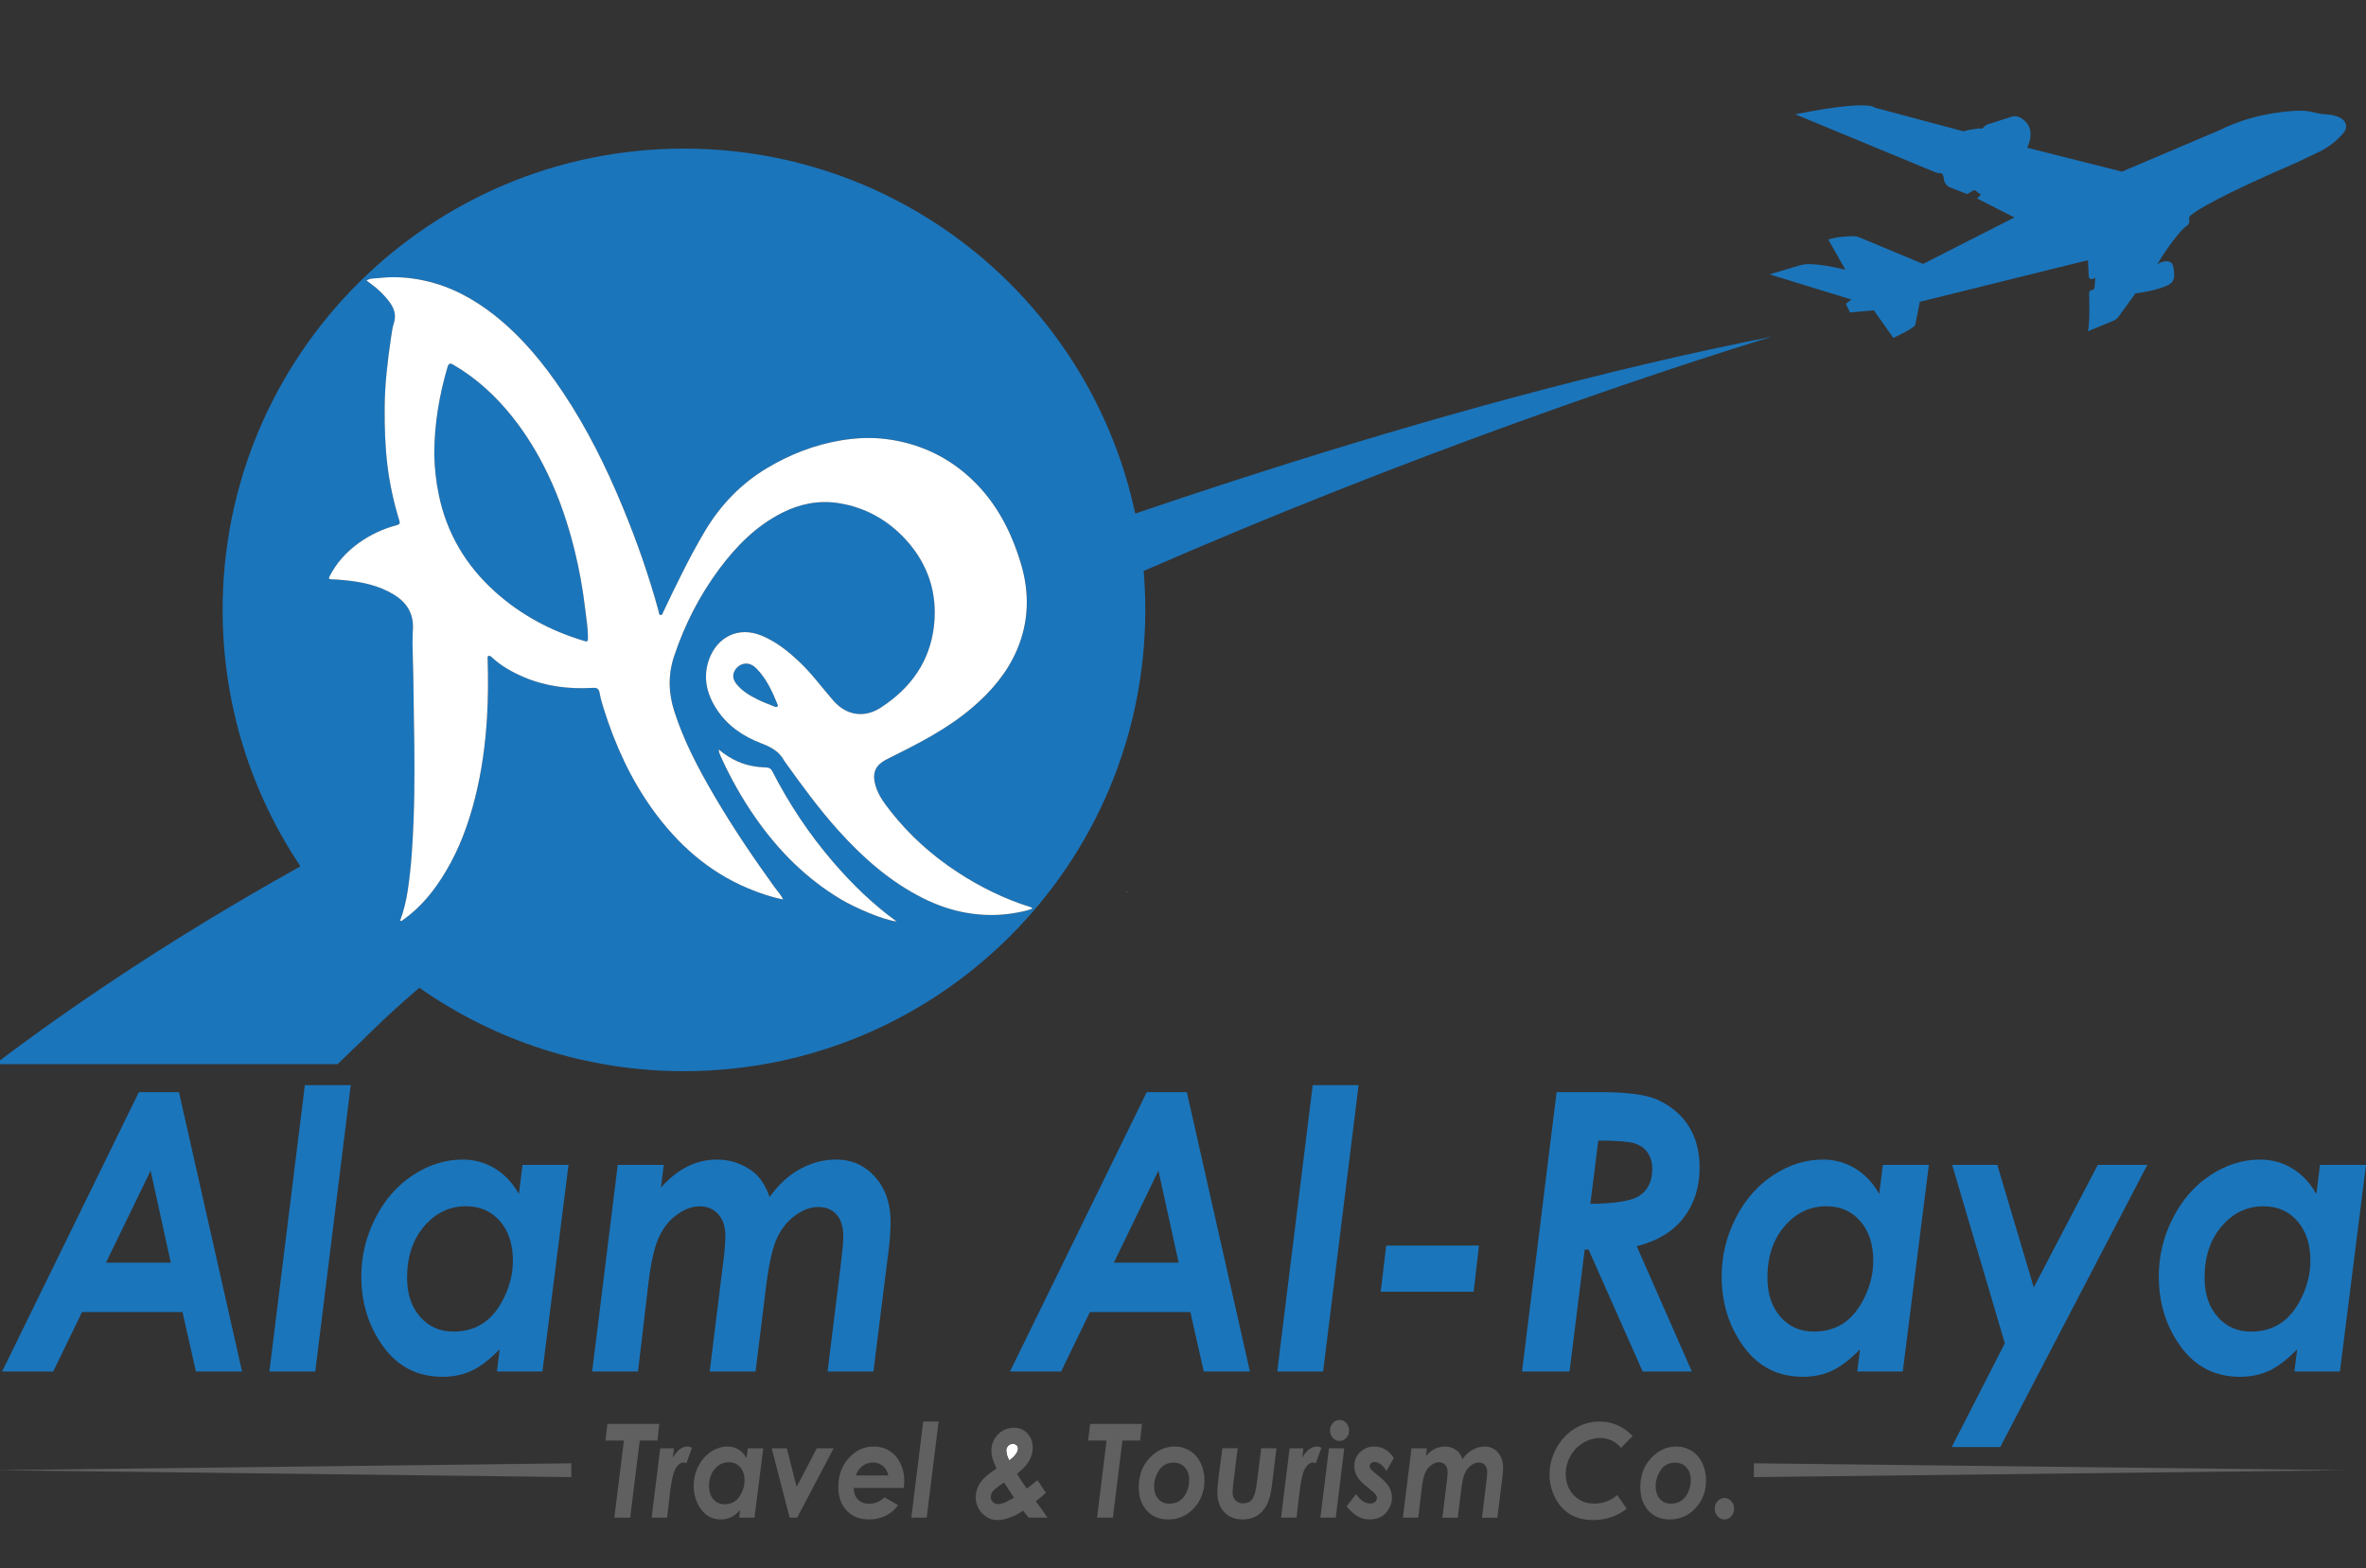 <?xml version="1.0" encoding="utf-8"?>
<!-- Generator: Adobe Illustrator 27.7.0, SVG Export Plug-In . SVG Version: 6.00 Build 0)  -->
<svg version="1.1" id="Layer_1" xmlns="http://www.w3.org/2000/svg" xmlns:xlink="http://www.w3.org/1999/xlink" x="0px" y="0px"
	 viewBox="0 0 1080 716" style="enable-background:new 0 0 1080 716;" xml:space="preserve">
<rect x="0" y="0" width="1080" height="716" fill="#333333" stroke="none"/>
<style type="text/css">
	.st0{fill:none;}
	.st1{fill:#FFFFFF;}
	.st2{fill:#1B75BB;}
	.st3{fill:#606060;}
</style>
<g>
	<path class="st0" d="M1320.41,247.17c0-3.27-0.77-6-2.31-8.2c-1.55-2.2-3.78-3.73-6.7-4.62c-2.92-0.88-8.84-1.32-17.77-1.32
		l-3.91,31.37c12.76-0.06,21.06-1.52,24.91-4.38C1318.49,257.16,1320.41,252.88,1320.41,247.17z"/>
	<polygon class="st0" points="77.97,563.18 68.73,521.17 48.38,563.18 	"/>
	<path class="st0" d="M234.13,575.54c0-7.48-1.96-13.48-5.89-18.03c-3.93-4.55-9.1-6.82-15.54-6.82c-7.48,0-13.84,3.03-19.05,9.1
		c-5.22,6.07-7.83,13.9-7.83,23.5c0,7.4,1.97,13.35,5.93,17.86c3.95,4.51,9.04,6.77,15.26,6.77c5.17,0,9.67-1.27,13.52-3.81
		c3.84-2.54,7.07-6.52,9.68-11.94C232.82,586.73,234.13,581.19,234.13,575.54z"/>
	<polygon class="st0" points="528.78,521.17 508.43,563.18 538.02,563.18 	"/>
	<path class="st1" d="M464.69,661.24c0-0.56-0.22-1.05-0.66-1.47c-0.44-0.42-1-0.63-1.69-0.63c-0.84,0-1.56,0.3-2.14,0.91
		c-0.58,0.61-0.87,1.32-0.87,2.11c0,1.34,0.46,2.86,1.37,4.57C463.36,664.74,464.69,662.91,464.69,661.24z"/>
	<path class="st0" d="M1027.5,607.91c5.17,0,9.67-1.27,13.52-3.81c3.84-2.54,7.07-6.52,9.68-11.94c2.61-5.42,3.91-10.97,3.91-16.62
		c0-7.48-1.96-13.48-5.89-18.03c-3.93-4.55-9.1-6.82-15.54-6.82c-7.48,0-13.84,3.03-19.05,9.1c-5.22,6.07-7.83,13.9-7.83,23.5
		c0,7.4,1.97,13.35,5.93,17.86C1016.19,605.65,1021.28,607.91,1027.5,607.91z"/>
	<path class="st0" d="M841.47,604.09c3.84-2.54,7.07-6.52,9.68-11.94c2.61-5.42,3.91-10.97,3.91-16.62c0-7.48-1.96-13.48-5.89-18.03
		c-3.93-4.55-9.1-6.82-15.54-6.82c-7.48,0-13.84,3.03-19.05,9.1c-5.22,6.07-7.83,13.9-7.83,23.5c0,7.4,1.98,13.35,5.93,17.86
		c3.95,4.51,9.04,6.77,15.26,6.77C833.12,607.91,837.62,606.63,841.47,604.09z"/>
	<path class="st2" d="M262.35,251.51c-2.97-12.08-6.89-23.82-12.27-35.05c-4.44-9.27-9.73-18.01-16.14-26.07
		c-7.58-9.54-16.38-17.66-26.93-23.83c-1.37-0.8-2.18-0.86-2.73,1.02c-3.77,12.82-5.99,25.87-6.06,39.67
		c0.11,6,0.77,12.33,2.07,18.63c3.65,17.67,12.44,32.37,25.75,44.32c11.8,10.59,25.51,17.92,40.72,22.42
		c1.22,0.36,1.61,0.26,1.61-1.2c0.01-4.74-0.79-9.4-1.35-14.07C265.99,268.66,264.44,260.03,262.35,251.51z"/>
	<path class="st2" d="M345.41,305.31c-1.35-1.37-2.92-2.42-4.97-2.36c-2.18,0.03-4.39,1.57-5.33,3.77c-0.94,2.2-0.15,4.08,1.24,5.76
		c2.59,3.14,6.04,5.13,9.61,6.9c2.4,1.19,4.93,2.1,7.41,3.12c0.49,0.2,1.04,0.43,1.52,0.02c0.31-0.26,0.15-0.63,0.03-0.94
		C352.5,315.72,349.94,309.93,345.41,305.31z"/>
	<path class="st2" d="M566.17,241.88c2.84-1.18,5.69-2.37,8.5-3.53c1.87-0.76,3.7-1.5,5.56-2.27c2.55-1.04,5.1-2.1,7.63-3.12
		c122.1-49.53,217.94-78.34,220.9-79.24c-76.47,15.03-157.02,37.49-231.9,61.38c-4.62,1.47-9.21,2.94-13.78,4.43
		c-15.26,4.95-30.24,9.94-44.89,14.93C497.96,139.26,413.43,67.84,312.21,67.84c-116.3,0-210.59,94.28-210.59,210.59
		c0,43.32,13.09,83.58,35.52,117.06c-4.08,2.28-8.12,4.56-12.11,6.84c-4.21,2.41-8.4,4.81-12.5,7.22c-1.31,0.76-2.61,1.53-3.91,2.29
		c-4.74,2.8-9.43,5.6-14.04,8.4c-16.11,9.78-31.42,19.56-46.02,29.36c-2.21,1.49-4.4,2.97-6.58,4.45c-0.89,0.61-1.8,1.21-2.68,1.82
		c-2.14,1.47-4.27,2.93-6.37,4.4c-1.92,1.33-3.82,2.67-5.72,4c-0.65,0.45-1.32,0.91-1.96,1.37c-2.29,1.63-4.56,3.25-6.82,4.87
		c-2.21,1.6-4.4,3.19-6.58,4.78c-0.4,0.29-0.82,0.59-1.22,0.88c-4.37,3.21-8.67,6.42-12.89,9.63h156.36
		c0.37-0.36,0.72-0.71,1.08-1.06c1.66-1.61,3.32-3.21,4.96-4.78c0.3-0.28,0.59-0.56,0.88-0.85c1.37-1.31,2.74-2.61,4.11-3.89
		c0.84-0.85,1.66-1.65,2.47-2.46c0.3-0.29,0.59-0.56,0.88-0.86c0.52-0.51,1.03-1.02,1.55-1.51c3.11-3.02,6.04-5.78,8.8-8.32
		c0.48-0.43,0.96-0.88,1.43-1.31c1.58-1.44,3.08-2.79,4.51-4.06c1.8-1.6,3.48-3.05,5.02-4.37c0.57-0.48,1.11-0.94,1.63-1.39
		c34.2,23.98,75.84,38.07,120.78,38.07c116.3,0,210.59-94.28,210.59-210.59c0-5.98-0.26-11.89-0.75-17.74
		c0.4-0.18,0.81-0.36,1.22-0.54C537.79,253.8,552.1,247.72,566.17,241.88z M383.91,410.61c-15.71-9.38-28.31-21.98-38.78-36.89
		c-6.3-8.97-11.65-18.44-16.14-28.42c-0.4-0.9-0.86-1.8-0.88-3.11c2.76,2.3,5.55,4.1,8.64,5.46c4.14,1.82,8.49,2.57,12.96,2.73
		c1.4,0.05,2.2,0.49,2.84,1.73c7.58,14.82,16.75,28.6,27.59,41.24c8.71,10.15,18.25,19.44,29.19,27.36
		C402.92,419.92,390.19,414.35,383.91,410.61z M463.89,416.68c-7.55,1.4-15.2,1.35-22.74,0.03c-6.9-1.21-13.51-3.53-19.8-6.67
		c-14.99-7.5-27.29-18.37-38.44-30.7c-8.93-9.87-16.75-20.61-24.48-31.41c-0.2-0.27-0.4-0.55-0.56-0.84
		c-2.31-4.21-6.16-6.14-10.48-7.8c-8.33-3.19-15.5-8.12-20.41-15.78c-4.52-7.06-6.19-14.69-3.2-22.74
		c3.59-9.66,13.04-15.14,24.02-10.55c6.66,2.78,12.1,7.19,17.26,12.07c5.61,5.31,10.13,11.55,15.17,17.35
		c3.48,4.01,7.83,6.61,13.42,6.3c3.1-0.17,5.92-1.28,8.49-2.95c13.68-8.9,22.46-21.13,24.24-37.56
		c1.57-14.61-2.69-27.72-12.52-38.66c-8.34-9.28-18.84-15.21-31.24-17.11c-8.95-1.37-17.57,0.37-25.67,4.48
		c-11.89,6.04-20.93,15.25-28.76,25.81c-8.94,12.06-15.64,25.25-20.42,39.49c-2.85,8.48-2.66,16.75,0.02,25.17
		c4.36,13.72,11.06,26.33,18.28,38.68c8.44,14.45,17.82,28.29,27.61,41.85c1.25,1.73,2.8,3.26,3.81,5.48
		c-5.61-1.11-10.77-2.89-15.84-5.01c-18.15-7.57-32.2-20.1-43.6-35.87c-10.25-14.19-17.34-29.92-22.56-46.54
		c-0.7-2.25-1.34-4.53-1.76-6.85c-0.35-1.93-1.17-2.44-3.13-2.33c-10.89,0.65-21.52-0.64-31.63-4.98
		c-5.16-2.21-10.02-4.93-14.2-8.76c-0.47-0.43-1.11-1.1-1.71-0.85c-0.66,0.28-0.45,1.2-0.43,1.84c0.26,8.64,0.23,17.29-0.28,25.92
		c-0.74,12.54-2.42,24.94-5.5,37.14c-2.96,11.69-7.05,22.91-13.22,33.3c-5.14,8.64-11.25,16.45-19.6,22.28
		c-0.35,0.24-0.63,0.77-1.36,0.38c1.67-4.51,2.79-9.2,3.5-13.96c1.57-10.48,2.21-21.04,2.62-31.62c0.6-15.53,0.46-31.06,0.16-46.58
		c-0.18-9.18-0.16-18.37-0.48-27.54c-0.16-4.53-0.21-9.03,0.03-13.55c0.36-6.96-2.88-12.05-8.67-15.59
		c-6.76-4.13-14.31-5.74-22.08-6.52c-2.15-0.22-4.3-0.39-6.46-0.46c-1.27-0.04-1.3-0.45-0.79-1.44c3.17-6.2,7.75-11.17,13.36-15.19
		c5.25-3.76,11.03-6.42,17.26-8.11c1.17-0.32,1.62-0.64,1.18-2.07c-2.48-8.06-4.31-16.29-5.36-24.66
		c-1.11-8.84-1.39-17.74-1.34-26.66c0.06-10.83,1.32-21.53,2.91-32.22c0.33-2.19,0.59-4.44,1.27-6.53c1.19-3.66,0.22-6.71-1.93-9.65
		c-2.41-3.31-5.34-6.06-8.63-8.46c-0.59-0.43-1.17-0.88-1.91-1.44c1.81-1.12,3.76-0.89,5.53-1.09c7.07-0.83,14.1-0.35,21.07,1.19
		c11.89,2.63,22.25,8.23,31.74,15.7c12.61,9.92,22.59,22.16,31.43,35.4c10.93,16.38,19.6,33.95,27.13,52.11
		c6.45,15.57,12.01,31.45,16.46,47.71c0.16,0.6,0.09,1.59,0.83,1.72c0.8,0.15,0.99-0.8,1.26-1.37c2.69-5.73,5.47-11.42,8.29-17.08
		c3.34-6.69,6.84-13.29,10.66-19.72c7.1-11.95,16.45-21.71,28.34-28.86c10.43-6.27,21.65-10.66,33.73-12.69
		c7.1-1.2,14.26-1.5,21.35-0.54c13.48,1.84,25.54,7.05,35.96,16.02c12.67,10.91,20.19,24.98,24.91,40.63
		c4.01,13.29,3.77,26.63-1.79,39.55c-4.57,10.63-11.92,19.15-20.67,26.57c-11.11,9.42-23.93,15.98-36.86,22.39
		c-1.5,0.75-3.01,1.47-4.37,2.5c-2.95,2.21-3.71,5.16-3.07,8.61c0.96,5.23,4,9.35,7.18,13.41c8.6,10.98,18.85,20.2,30.47,27.82
		c10.44,6.85,21.57,12.35,33.53,16.1c0.32,0.1,0.68,0.09,0.78,0.68C468.88,415.81,466.34,416.23,463.89,416.68z"/>
	<path class="st3" d="M514,406.75l0.15,0.43C514.15,407.18,515.91,407.14,514,406.75z"/>
	<polygon class="st3" points="260.8,674.34 260.8,668.02 -2.26,671.18 	"/>
	<polygon class="st3" points="800.59,674.34 1070.92,671.18 800.59,668.02 	"/>
	<path class="st2" d="M0.97,626.11h23.33l13.15-27.13H83.3l6.13,27.13h21.06L81.69,498.58h-18.3L0.97,626.11z M77.97,576.43H48.38
		l20.36-42L77.97,576.43z"/>
	<polygon class="st2" points="143.91,626.11 160.1,495.38 139.16,495.38 122.97,626.11 	"/>
	<path class="st2" d="M247.6,626.11l11.91-94.32h-21l-1.65,13.28c-2.91-5.12-6.59-9.02-11.05-11.69c-4.46-2.68-9.34-4.02-14.62-4.02
		c-7.88,0-15.41,2.36-22.62,7.06c-7.21,4.71-12.95,11.27-17.23,19.68c-4.28,8.41-6.41,17.27-6.41,26.57
		c0,12.2,3.34,22.89,10.02,32.08c6.69,9.19,15.69,13.78,27.02,13.78c4.93,0,9.37-0.92,13.33-2.77c3.96-1.84,8.22-5.11,12.79-9.78
		l-1.26,10.13H247.6z M220.53,604.09c-3.85,2.54-8.35,3.81-13.52,3.81c-6.22,0-11.31-2.26-15.26-6.77
		c-3.96-4.5-5.93-10.46-5.93-17.86c0-9.59,2.61-17.43,7.83-23.5c5.21-6.07,11.57-9.1,19.05-9.1c6.43,0,11.6,2.27,15.54,6.82
		c3.93,4.55,5.89,10.55,5.89,18.03c0,5.65-1.31,11.19-3.91,16.62C227.6,597.58,224.38,601.56,220.53,604.09z"/>
	<path class="st2" d="M362.5,555.24c3.65-2.8,7.27-4.21,10.85-4.21c3.68,0,6.53,1.16,8.55,3.47c2.02,2.31,3.04,5.69,3.04,10.14
		c0,2.14-0.39,6.47-1.18,13.01l-6,48.46h20.93l7.05-56.29c0.52-4.74,0.79-8.71,0.79-11.89c0-8.45-2.36-15.33-7.07-20.62
		c-4.71-5.3-10.65-7.95-17.82-7.95c-5.71,0-11.2,1.46-16.49,4.36c-5.29,2.91-9.89,7.15-13.82,12.74c-1.47-4.03-3.23-7.17-5.3-9.41
		c-2.06-2.24-4.76-4.09-8.08-5.52c-3.33-1.44-6.9-2.16-10.72-2.16c-9.42,0-17.93,4.25-25.52,12.74l1.28-10.31h-21.01l-11.68,94.32
		h20.93l4.81-40.71c1.1-9.14,2.64-15.92,4.62-20.35c1.97-4.43,4.74-7.92,8.29-10.5c3.55-2.58,7.01-3.86,10.38-3.86
		c3.53,0,6.37,1.2,8.52,3.61c2.16,2.4,3.24,5.67,3.24,9.78c0,2.96-0.26,6.53-0.79,10.7l-6.35,51.32h20.93l4.42-35.7
		c1.31-11.34,2.93-19.32,4.85-23.98C356.06,561.77,358.85,558.05,362.5,555.24z"/>
	<path class="st2" d="M543.35,598.97l6.13,27.13h21.06l-28.79-127.52h-18.3l-62.41,127.52h23.33l13.15-27.13H543.35z M528.78,534.43
		l9.24,42h-29.59L528.78,534.43z"/>
	<polygon class="st2" points="620.15,495.38 599.21,495.38 583.02,626.11 603.96,626.11 	"/>
	<polygon class="st2" points="675.1,568.63 632.76,568.63 630.25,589.7 672.67,589.7 	"/>
	<path class="st2" d="M723.36,570.45h1.78l24.67,55.66h22.46l-25.15-57.16c9.62-2.48,16.8-6.89,21.56-13.22
		c4.76-6.32,7.14-13.91,7.14-22.74c0-7.17-1.61-13.36-4.8-18.59c-3.2-5.23-7.95-9.31-14.25-12.26c-5.05-2.37-13.77-3.55-26.16-3.55
		h-20.07l-15.79,127.52h21.69L723.36,570.45z M729.56,520.69c8.22,0,13.67,0.41,16.35,1.21c2.68,0.81,4.74,2.23,6.16,4.25
		c1.42,2.03,2.13,4.54,2.13,7.55c0,5.26-1.77,9.2-5.32,11.83c-3.54,2.63-11.19,3.97-22.93,4.03L729.56,520.69z"/>
	<path class="st2" d="M836.25,625.76c3.96-1.84,8.22-5.11,12.79-9.78l-1.26,10.13h20.77l11.91-94.32h-21l-1.65,13.28
		c-2.91-5.12-6.59-9.02-11.05-11.69c-4.46-2.68-9.34-4.02-14.62-4.02c-7.88,0-15.41,2.36-22.62,7.06
		c-7.21,4.71-12.95,11.27-17.23,19.68c-4.28,8.41-6.41,17.27-6.41,26.57c0,12.2,3.34,22.89,10.02,32.08
		c6.69,9.19,15.69,13.78,27.02,13.78C827.85,628.54,832.29,627.61,836.25,625.76z M812.7,601.14c-3.96-4.5-5.93-10.46-5.93-17.86
		c0-9.59,2.61-17.43,7.83-23.5c5.21-6.07,11.57-9.1,19.05-9.1c6.43,0,11.6,2.27,15.54,6.82c3.93,4.55,5.89,10.55,5.89,18.03
		c0,5.65-1.31,11.19-3.91,16.62c-2.61,5.42-5.84,9.4-9.68,11.94c-3.85,2.54-8.35,3.81-13.52,3.81
		C821.74,607.91,816.65,605.65,812.7,601.14z"/>
	<polygon class="st2" points="913.04,660.61 980.19,531.79 957.58,531.79 928.34,587.73 911.71,531.79 891.1,531.79 915.14,613.23 
		890.9,660.61 	"/>
	<path class="st2" d="M1022.46,628.54c4.93,0,9.37-0.92,13.33-2.77c3.96-1.84,8.22-5.11,12.79-9.78l-1.26,10.13h20.77l11.91-94.32
		h-21l-1.65,13.28c-2.91-5.12-6.59-9.02-11.05-11.69c-4.46-2.68-9.34-4.02-14.62-4.02c-7.88,0-15.41,2.36-22.62,7.06
		c-7.21,4.71-12.95,11.27-17.23,19.68c-4.28,8.41-6.41,17.27-6.41,26.57c0,12.2,3.34,22.89,10.02,32.08
		C1002.13,623.94,1011.13,628.54,1022.46,628.54z M1014.14,559.79c5.21-6.07,11.57-9.1,19.05-9.1c6.43,0,11.6,2.27,15.54,6.82
		c3.93,4.55,5.89,10.55,5.89,18.03c0,5.65-1.31,11.19-3.91,16.62c-2.61,5.42-5.84,9.4-9.68,11.94c-3.85,2.54-8.35,3.81-13.52,3.81
		c-6.22,0-11.31-2.26-15.26-6.77c-3.96-4.5-5.93-10.46-5.93-17.86C1006.31,573.69,1008.92,565.86,1014.14,559.79z"/>
	<polygon class="st3" points="300.95,650.04 277.27,650.04 276.37,657.66 284.79,657.66 280.43,692.85 287.66,692.85 292.02,657.66 
		300.11,657.66 	"/>
	<path class="st3" d="M307.14,665.49l0.5-4.31h-6.28l-3.92,31.66h7.07l1.39-11.9c0.62-5.33,1.48-8.88,2.55-10.64
		c1.08-1.76,2.31-2.64,3.68-2.64c0.25,0,0.64,0.11,1.18,0.32l2.58-7.06c-0.69-0.37-1.35-0.56-1.98-0.56
		C311.27,660.37,309.02,662.08,307.14,665.49z"/>
	<path class="st3" d="M340.79,665.64c-0.98-1.72-2.21-3.03-3.71-3.93c-1.5-0.9-3.14-1.35-4.91-1.35c-2.64,0-5.17,0.79-7.59,2.37
		c-2.42,1.58-4.35,3.78-5.79,6.61c-1.44,2.82-2.15,5.79-2.15,8.92c0,4.1,1.12,7.68,3.37,10.77c2.25,3.09,5.27,4.63,9.07,4.63
		c1.65,0,3.15-0.31,4.48-0.93c1.33-0.62,2.76-1.71,4.29-3.29l-0.42,3.4h6.97l4-31.66h-7.05L340.79,665.64z M338.55,681.45
		c-0.88,1.82-1.96,3.16-3.25,4.01c-1.29,0.85-2.8,1.28-4.54,1.28c-2.09,0-3.79-0.76-5.12-2.27c-1.33-1.51-1.99-3.51-1.99-5.99
		c0-3.22,0.87-5.85,2.63-7.89c1.75-2.04,3.88-3.06,6.4-3.06c2.16,0,3.9,0.76,5.21,2.29c1.32,1.53,1.98,3.54,1.98,6.05
		C339.87,677.77,339.43,679.63,338.55,681.45z"/>
	<polygon class="st3" points="363.64,678.79 359.16,661.18 352.25,661.18 360.45,692.85 363.87,692.85 380.52,661.18 372.85,661.18 
			"/>
	<path class="st3" d="M406,662.32c-2.1-1.3-4.5-1.95-7.19-1.95c-4.47,0-8.28,1.78-11.43,5.34c-3.15,3.56-4.73,7.91-4.73,13.05
		c0,4.5,1.26,8.11,3.79,10.83c2.52,2.71,5.97,4.07,10.35,4.07c2.79,0,5.34-0.59,7.64-1.76c2.29-1.17,4.13-2.76,5.52-4.78l-6.2-3.55
		c-2.04,1.95-4.38,2.92-7.02,2.92c-2.18,0-3.89-0.65-5.13-1.96c-1.24-1.31-1.9-3.06-1.97-5.26h22.89c0.18-1.22,0.26-2.29,0.26-3.2
		c0-2.91-0.6-5.61-1.82-8.09C409.76,665.51,408.1,663.62,406,662.32z M390.61,673.58c0.72-1.88,1.77-3.34,3.16-4.37
		c1.39-1.03,2.94-1.54,4.67-1.54c1.74,0,3.22,0.5,4.46,1.5c1.23,1,2.11,2.47,2.64,4.41H390.61z"/>
	<polygon class="st3" points="415.98,692.85 423.01,692.85 428.44,648.96 421.41,648.96 	"/>
	<path class="st3" d="M472.82,685.39l1.53-1.25c1.07-0.84,2.09-1.72,3.06-2.65l-3.85-5.76c-1.37,1.18-2.99,2.47-4.87,3.84
		c-1.26-1.67-2.75-3.92-4.48-6.75c2.55-1.94,4.39-3.88,5.51-5.83c1.13-1.95,1.69-3.98,1.69-6.09c0-2.6-0.81-4.76-2.41-6.5
		c-1.61-1.74-3.64-2.6-6.1-2.6c-2.92,0-5.37,1.02-7.37,3.06c-1.99,2.04-2.99,4.49-2.99,7.36c0,1.16,0.16,2.32,0.46,3.46
		c0.31,1.14,0.94,2.72,1.89,4.74c-3.67,2.35-6.17,4.53-7.5,6.56s-2,4.22-2,6.59c0,2.79,0.97,5.22,2.92,7.27
		c1.94,2.06,4.22,3.09,6.82,3.09c1.85,0,3.82-0.37,5.91-1.13c2.1-0.75,4.07-1.81,5.94-3.2c0.81,1.11,1.67,2.19,2.6,3.25h8.62
		c-0.81-1.21-2.06-2.95-3.74-5.25L472.82,685.39z M460.2,660.06c0.58-0.61,1.29-0.91,2.14-0.91c0.69,0,1.25,0.21,1.69,0.63
		c0.44,0.42,0.66,0.9,0.66,1.47c0,1.67-1.33,3.5-3.98,5.5c-0.91-1.71-1.37-3.23-1.37-4.57C459.33,661.38,459.62,660.68,460.2,660.06
		z M458.8,685.89c-1.27,0.5-2.33,0.75-3.19,0.75c-1,0-1.81-0.31-2.42-0.94c-0.61-0.63-0.92-1.43-0.92-2.4c0-0.56,0.13-1.11,0.4-1.66
		c0.35-0.72,0.88-1.36,1.58-1.92c1.37-1.12,2.74-2.09,4.11-2.91l3.02,4.69c0.65,1.03,1.14,1.77,1.48,2.21
		C460.45,685.04,459.1,685.76,458.8,685.89z"/>
	<polygon class="st3" points="521.28,650.04 497.6,650.04 496.7,657.66 505.12,657.66 500.76,692.85 507.99,692.85 512.35,657.66 
		520.43,657.66 	"/>
	<path class="st3" d="M543.18,662.32c-2.08-1.3-4.4-1.95-6.95-1.95c-4.38,0-8.21,1.75-11.5,5.27c-3.29,3.51-4.93,7.93-4.93,13.24
		c0,4.41,1.21,7.97,3.64,10.7c2.43,2.72,5.68,4.09,9.76,4.09c4.7,0,8.63-1.73,11.82-5.2c3.18-3.46,4.77-7.66,4.77-12.59
		c0-2.97-0.58-5.64-1.74-8.03C546.89,665.46,545.26,663.62,543.18,662.32z M540.5,683.14c-1.55,2.2-3.81,3.3-6.78,3.3
		c-2.09,0-3.76-0.72-5.02-2.17c-1.25-1.44-1.88-3.35-1.88-5.72c0-2.66,0.77-5.13,2.3-7.41c1.54-2.28,3.74-3.42,6.62-3.42
		c2.09,0,3.79,0.73,5.11,2.18c1.32,1.45,1.97,3.35,1.97,5.67C542.82,678.42,542.05,680.94,540.5,683.14z"/>
	<path class="st3" d="M573.71,677.04c-0.46,3.74-1.18,6.23-2.15,7.45c-0.98,1.22-2.37,1.83-4.18,1.83c-1.41,0-2.55-0.48-3.43-1.43
		c-0.88-0.95-1.32-2.12-1.32-3.52c0-0.89,0.11-2.23,0.32-4.02l2-16.18h-6.97l-1.6,12.04c-0.46,3.41-0.69,6.21-0.69,8.38
		c0,3.55,1.04,6.45,3.12,8.69c2.08,2.24,4.88,3.37,8.41,3.37c2.5,0,4.68-0.56,6.53-1.69c1.85-1.13,3.34-2.74,4.45-4.85
		c1.12-2.1,1.92-5.07,2.39-8.91l2.06-17.03h-6.97L573.71,677.04z"/>
	<path class="st3" d="M601.23,660.37c-2.64,0-4.9,1.71-6.78,5.12l0.5-4.31h-6.28l-3.92,31.66h7.07l1.39-11.9
		c0.62-5.33,1.48-8.88,2.55-10.64c1.08-1.76,2.31-2.64,3.68-2.64c0.25,0,0.64,0.11,1.18,0.32l2.58-7.06
		C602.52,660.56,601.86,660.37,601.23,660.37z"/>
	<polygon class="st3" points="602.71,692.85 609.74,692.85 613.61,661.18 606.63,661.18 	"/>
	<path class="st3" d="M614.54,649.64c-0.86-0.94-1.88-1.41-3.07-1.41c-1.2,0-2.22,0.47-3.07,1.41c-0.86,0.94-1.28,2.07-1.28,3.39
		c0,1.32,0.42,2.45,1.28,3.39c0.85,0.94,1.87,1.41,3.07,1.41c1.2,0,2.22-0.47,3.07-1.41c0.85-0.94,1.28-2.07,1.28-3.39
		C615.82,651.71,615.39,650.59,614.54,649.64z"/>
	<path class="st3" d="M627.48,667.41c0.83,0,1.72,0.33,2.67,1c0.95,0.67,1.86,1.71,2.72,3.13l3.36-5.94
		c-1.04-1.67-2.34-2.96-3.9-3.87c-1.56-0.91-3.22-1.37-4.96-1.37c-2.48,0-4.63,0.83-6.45,2.5c-1.82,1.67-2.73,3.83-2.73,6.49
		c0,1.9,0.58,3.71,1.74,5.41c0.83,1.22,2.33,2.69,4.51,4.39c1.88,1.48,3.03,2.5,3.45,3.07c0.42,0.57,0.63,1.13,0.63,1.67
		c0,0.68-0.28,1.26-0.83,1.76c-0.55,0.49-1.29,0.74-2.23,0.74c-2.34,0-4.49-1.43-6.46-4.31l-4.35,5.59
		c1.94,2.27,3.69,3.83,5.26,4.68c1.57,0.85,3.32,1.28,5.24,1.28c3.32,0,5.86-1.05,7.61-3.14c1.75-2.1,2.62-4.32,2.62-6.66
		c0-1.79-0.43-3.44-1.28-4.96c-0.86-1.52-2.63-3.35-5.33-5.48c-1.69-1.34-2.71-2.24-3.04-2.71c-0.35-0.47-0.53-0.93-0.53-1.4
		c0-0.48,0.22-0.92,0.66-1.31C626.31,667.61,626.85,667.41,627.48,667.41z"/>
	<path class="st3" d="M677.75,660.37c-1.92,0-3.76,0.49-5.54,1.46c-1.78,0.98-3.32,2.4-4.64,4.28c-0.49-1.35-1.09-2.4-1.78-3.16
		c-0.7-0.75-1.6-1.37-2.71-1.86c-1.12-0.48-2.32-0.72-3.6-0.72c-3.16,0-6.02,1.43-8.57,4.28l0.43-3.46h-7.05l-3.92,31.66h7.03
		l1.62-13.66c0.37-3.07,0.89-5.35,1.55-6.83c0.66-1.49,1.59-2.66,2.78-3.53c1.19-0.86,2.36-1.29,3.48-1.29
		c1.18,0,2.14,0.4,2.86,1.21c0.72,0.81,1.09,1.9,1.09,3.29c0,0.99-0.09,2.19-0.26,3.59l-2.13,17.23h7.03l1.48-11.98
		c0.44-3.8,0.98-6.49,1.63-8.05c0.64-1.56,1.58-2.81,2.81-3.75c1.22-0.94,2.44-1.41,3.64-1.41c1.24,0,2.19,0.39,2.87,1.16
		c0.68,0.78,1.02,1.91,1.02,3.41c0,0.72-0.13,2.17-0.4,4.37l-2.01,16.27h7.02l2.37-18.9c0.18-1.59,0.26-2.92,0.26-3.99
		c0-2.84-0.79-5.14-2.37-6.92C682.15,661.26,680.15,660.37,677.75,660.37z"/>
	<path class="st3" d="M722.57,658.77c2.48-1.53,5.07-2.3,7.78-2.3c1.93,0,3.73,0.39,5.38,1.18c1.65,0.79,3.05,1.9,4.19,3.36
		l5.3-5.42c-4.24-4.41-9.26-6.62-15.06-6.62c-4.13,0-7.95,1.09-11.45,3.28c-3.5,2.18-6.27,5.17-8.32,8.96
		c-2.05,3.79-3.07,7.76-3.07,11.89c0,3.86,0.87,7.45,2.6,10.75c1.73,3.31,4.02,5.82,6.88,7.52c2.86,1.71,6.33,2.56,10.41,2.56
		c5.8,0,10.91-1.72,15.32-5.15l-4.3-6.26c-2.97,2.6-6.49,3.9-10.55,3.9c-3.79,0-6.91-1.28-9.33-3.85c-2.43-2.57-3.64-5.79-3.64-9.67
		c0-2.85,0.69-5.53,2.07-8.06C718.16,662.32,720.09,660.3,722.57,658.77z"/>
	<path class="st3" d="M772.13,662.32c-2.08-1.3-4.4-1.95-6.95-1.95c-4.38,0-8.21,1.75-11.5,5.27c-3.29,3.51-4.93,7.93-4.93,13.24
		c0,4.41,1.21,7.97,3.64,10.7c2.43,2.72,5.68,4.09,9.76,4.09c4.7,0,8.63-1.73,11.82-5.2c3.18-3.46,4.77-7.66,4.77-12.59
		c0-2.97-0.58-5.64-1.74-8.03C775.84,665.46,774.22,663.62,772.13,662.32z M769.45,683.14c-1.56,2.2-3.81,3.3-6.78,3.3
		c-2.09,0-3.76-0.72-5.02-2.17c-1.25-1.44-1.88-3.35-1.88-5.72c0-2.66,0.77-5.13,2.3-7.41c1.54-2.28,3.74-3.42,6.62-3.42
		c2.09,0,3.79,0.73,5.11,2.18c1.32,1.45,1.97,3.35,1.97,5.67C771.78,678.42,771,680.94,769.45,683.14z"/>
	<path class="st3" d="M787.15,683.88c-1.23,0-2.28,0.48-3.14,1.43c-0.86,0.95-1.29,2.1-1.29,3.46c0,1.34,0.43,2.49,1.29,3.45
		c0.86,0.96,1.91,1.44,3.14,1.44c1.21,0,2.25-0.48,3.13-1.44c0.87-0.96,1.3-2.11,1.3-3.45c0-1.36-0.44-2.51-1.3-3.46
		C789.41,684.36,788.36,683.88,787.15,683.88z"/>
	<path class="st2" d="M1069.7,60.74c0,0,0.04-0.05,0.07-0.08c1.03-1.17,1.47-2.81,0.9-4.27c-0.64-1.67-2.52-3.45-7.43-4.05
		c-0.37-0.05-0.74-0.07-1.12-0.1c-0.93-0.06-3.07-0.23-4.75-0.68c-2.73-0.72-5.54-1.14-8.37-1.02c-7.85,0.32-21.9,1.94-35.53,8.76
		l-44.88,19.05l-43.28-10.92c0,0,5.16-9.37-3.26-13.82c-1.19-0.63-2.6-0.73-3.88-0.31l-10.8,3.47c-0.71,0.23-1.7,0.89-2.06,1.54
		c-0.14,0.26-0.5,0.46-1.31,0.35c-0.32-0.04-0.64-0.04-0.96,0c-1.23,0.16-4.28,0.58-6.85,1.27l-40.43-10.8c0,0-2.1-3.76-36.28,3.05
		l63.87,26.44c0.73,0.3,1.52,0.49,2.3,0.4c0.58-0.07,1.37,0.32,1.67,2.78c0.21,1.74,1.4,3.21,3.03,3.84l7.55,2.96l3.34-1.91
		l2.98,2.16l-1.71,1.77l17.02,8.64l-41.7,21.22l-29.02-12.09c-0.91-0.38-1.89-0.58-2.88-0.57c-2.46,0.02-7.37,0.24-11.38,1.54
		l7.83,13.79c0,0-8.42-2.26-16.04-2.58c-1.73-0.07-3.45,0.16-5.11,0.66l-13.46,4.02l37.34,11.5l-2.53,1.94l1.89,3.96l10.87-1
		l8.9,12.61c0,0,10.2-4.7,10.05-6.14l2.05-10.34l76.75-19.01l0.36,7.42c0.04,0.88,0.94,1.47,1.76,1.15l1.23-0.47l-0.33,4.34
		c-0.05,0.66-0.59,1.18-1.25,1.21c-0.72,0.03-1.27,0.63-1.25,1.35c0.12,3.77,0.37,14.66-0.59,17.48l11.65-4.81
		c0.94-0.39,1.75-1.03,2.35-1.85l7.73-10.66c0,0,11.04-1.27,15.72-4.28c1.21-0.78,1.93-2.13,1.94-3.57c0.01-2.2-0.22-5.94-1.77-6.44
		c0,0-2.19-1.31-5.96,0.99c0,0,8.64-14.25,13.74-17.73c0.76-0.52,1.1-1.48,0.88-2.38c-0.2-0.84,0.08-1.72,0.74-2.27
		c2.71-2.26,12.53-8.59,47.98-23.92l10.3-4.87C1062.69,67.43,1066.52,64.4,1069.7,60.74z"/>
	<path class="st1" d="M470.4,414.12c-11.95-3.75-23.09-9.25-33.53-16.1c-11.62-7.63-21.87-16.84-30.47-27.82
		c-3.18-4.06-6.22-8.17-7.18-13.41c-0.64-3.46,0.13-6.4,3.07-8.61c1.36-1.02,2.87-1.75,4.37-2.5c12.93-6.41,25.75-12.97,36.86-22.39
		c8.75-7.42,16.11-15.94,20.67-26.57c5.55-12.93,5.79-26.27,1.79-39.55c-4.72-15.66-12.24-29.72-24.91-40.63
		c-10.42-8.97-22.47-14.18-35.96-16.02c-7.09-0.97-14.25-0.66-21.35,0.54c-12.08,2.04-23.3,6.43-33.73,12.69
		c-11.89,7.14-21.24,16.91-28.34,28.86c-3.82,6.43-7.32,13.03-10.66,19.72c-2.83,5.67-5.61,11.35-8.29,17.08
		c-0.27,0.57-0.46,1.52-1.26,1.37c-0.74-0.13-0.66-1.12-0.83-1.72c-4.44-16.26-10.01-32.14-16.46-47.71
		c-7.52-18.16-16.19-35.73-27.13-52.11c-8.84-13.24-18.82-25.48-31.43-35.4c-9.49-7.47-19.85-13.07-31.74-15.7
		c-6.98-1.54-14-2.03-21.07-1.19c-1.77,0.21-3.72-0.03-5.53,1.09c0.74,0.56,1.32,1.01,1.91,1.44c3.29,2.4,6.21,5.16,8.63,8.46
		c2.15,2.94,3.12,5.99,1.93,9.65c-0.68,2.09-0.94,4.34-1.27,6.53c-1.58,10.68-2.85,21.38-2.91,32.22
		c-0.05,8.92,0.22,17.82,1.34,26.66c1.05,8.36,2.88,16.59,5.36,24.66c0.44,1.43-0.01,1.75-1.18,2.07
		c-6.23,1.69-12.01,4.34-17.26,8.11c-5.62,4.03-10.19,8.99-13.36,15.19c-0.51,0.99-0.47,1.4,0.79,1.44
		c2.16,0.07,4.31,0.24,6.46,0.46c7.77,0.78,15.32,2.39,22.08,6.52c5.79,3.53,9.03,8.62,8.67,15.59c-0.24,4.52-0.19,9.03-0.03,13.55
		c0.32,9.18,0.3,18.36,0.48,27.54c0.3,15.52,0.44,31.05-0.16,46.58c-0.41,10.59-1.05,21.14-2.62,31.62
		c-0.71,4.77-1.82,9.46-3.5,13.96c0.73,0.39,1.01-0.13,1.36-0.38c8.34-5.83,14.46-13.64,19.6-22.28
		c6.18-10.39,10.27-21.61,13.22-33.3c3.09-12.21,4.76-24.6,5.5-37.14c0.51-8.63,0.54-17.27,0.28-25.92
		c-0.02-0.63-0.23-1.56,0.43-1.84c0.6-0.25,1.24,0.41,1.71,0.85c4.18,3.83,9.04,6.55,14.2,8.76c10.12,4.34,20.74,5.63,31.63,4.98
		c1.96-0.12,2.79,0.4,3.13,2.33c0.42,2.31,1.05,4.6,1.76,6.85c5.22,16.63,12.31,32.35,22.56,46.54c11.4,15.77,25.45,28.3,43.6,35.87
		c5.07,2.11,10.23,3.89,15.84,5.01c-1.01-2.22-2.56-3.75-3.81-5.48c-9.79-13.56-19.17-27.4-27.61-41.85
		c-7.22-12.36-13.92-24.96-18.28-38.68c-2.68-8.42-2.86-16.69-0.02-25.17c4.78-14.24,11.48-27.43,20.42-39.49
		c7.83-10.56,16.88-19.77,28.76-25.81c8.09-4.11,16.72-5.85,25.67-4.48c12.4,1.9,22.9,7.83,31.24,17.11
		c9.83,10.94,14.09,24.05,12.52,38.66c-1.77,16.43-10.56,28.66-24.24,37.56c-2.57,1.67-5.39,2.78-8.49,2.95
		c-5.59,0.31-9.93-2.29-13.42-6.3c-5.04-5.8-9.56-12.04-15.17-17.35c-5.16-4.89-10.61-9.29-17.26-12.07
		c-10.98-4.58-20.43,0.89-24.02,10.55c-2.99,8.05-1.32,15.69,3.2,22.74c4.91,7.66,12.08,12.59,20.41,15.78
		c4.32,1.65,8.18,3.59,10.48,7.8c0.16,0.29,0.36,0.57,0.56,0.84c7.74,10.8,15.55,21.53,24.48,31.41
		c11.15,12.33,23.45,23.2,38.44,30.7c6.29,3.15,12.9,5.47,19.8,6.67c7.54,1.32,15.18,1.37,22.74-0.03c2.45-0.45,4.99-0.87,7.29-1.87
		C471.08,414.21,470.72,414.22,470.4,414.12z M266.76,292.62c-15.21-4.51-28.93-11.84-40.72-22.42
		c-13.31-11.95-22.1-26.65-25.75-44.32c-1.3-6.3-1.96-12.64-2.07-18.63c0.07-13.81,2.29-26.85,6.06-39.67
		c0.55-1.88,1.36-1.81,2.73-1.02c10.55,6.17,19.35,14.3,26.93,23.83c6.41,8.06,11.69,16.81,16.14,26.07
		c5.38,11.23,9.3,22.97,12.27,35.05c2.09,8.52,3.64,17.15,4.68,25.84c0.56,4.67,1.36,9.33,1.35,14.07
		C268.37,292.88,267.99,292.98,266.76,292.62z M354.89,322.52c-0.49,0.41-1.03,0.19-1.52-0.02c-2.48-1.02-5.01-1.94-7.41-3.12
		c-3.57-1.76-7.02-3.76-9.61-6.9c-1.39-1.68-2.17-3.56-1.24-5.76c0.94-2.2,3.14-3.74,5.33-3.77c2.06-0.06,3.63,0.99,4.97,2.36
		c4.53,4.62,7.09,10.41,9.51,16.27C355.04,321.89,355.2,322.26,354.89,322.52z"/>
	<path class="st1" d="M380.13,393.34c-10.84-12.63-20-26.42-27.59-41.24c-0.63-1.24-1.44-1.68-2.84-1.73
		c-4.46-0.16-8.81-0.91-12.96-2.73c-3.09-1.36-5.87-3.15-8.64-5.46c0.02,1.31,0.48,2.21,0.88,3.11c4.5,9.97,9.84,19.45,16.14,28.42
		c10.47,14.91,23.07,27.51,38.78,36.89c6.28,3.75,19.01,9.32,25.41,10.09C398.38,412.79,388.84,403.49,380.13,393.34z"/>
</g>
</svg>

